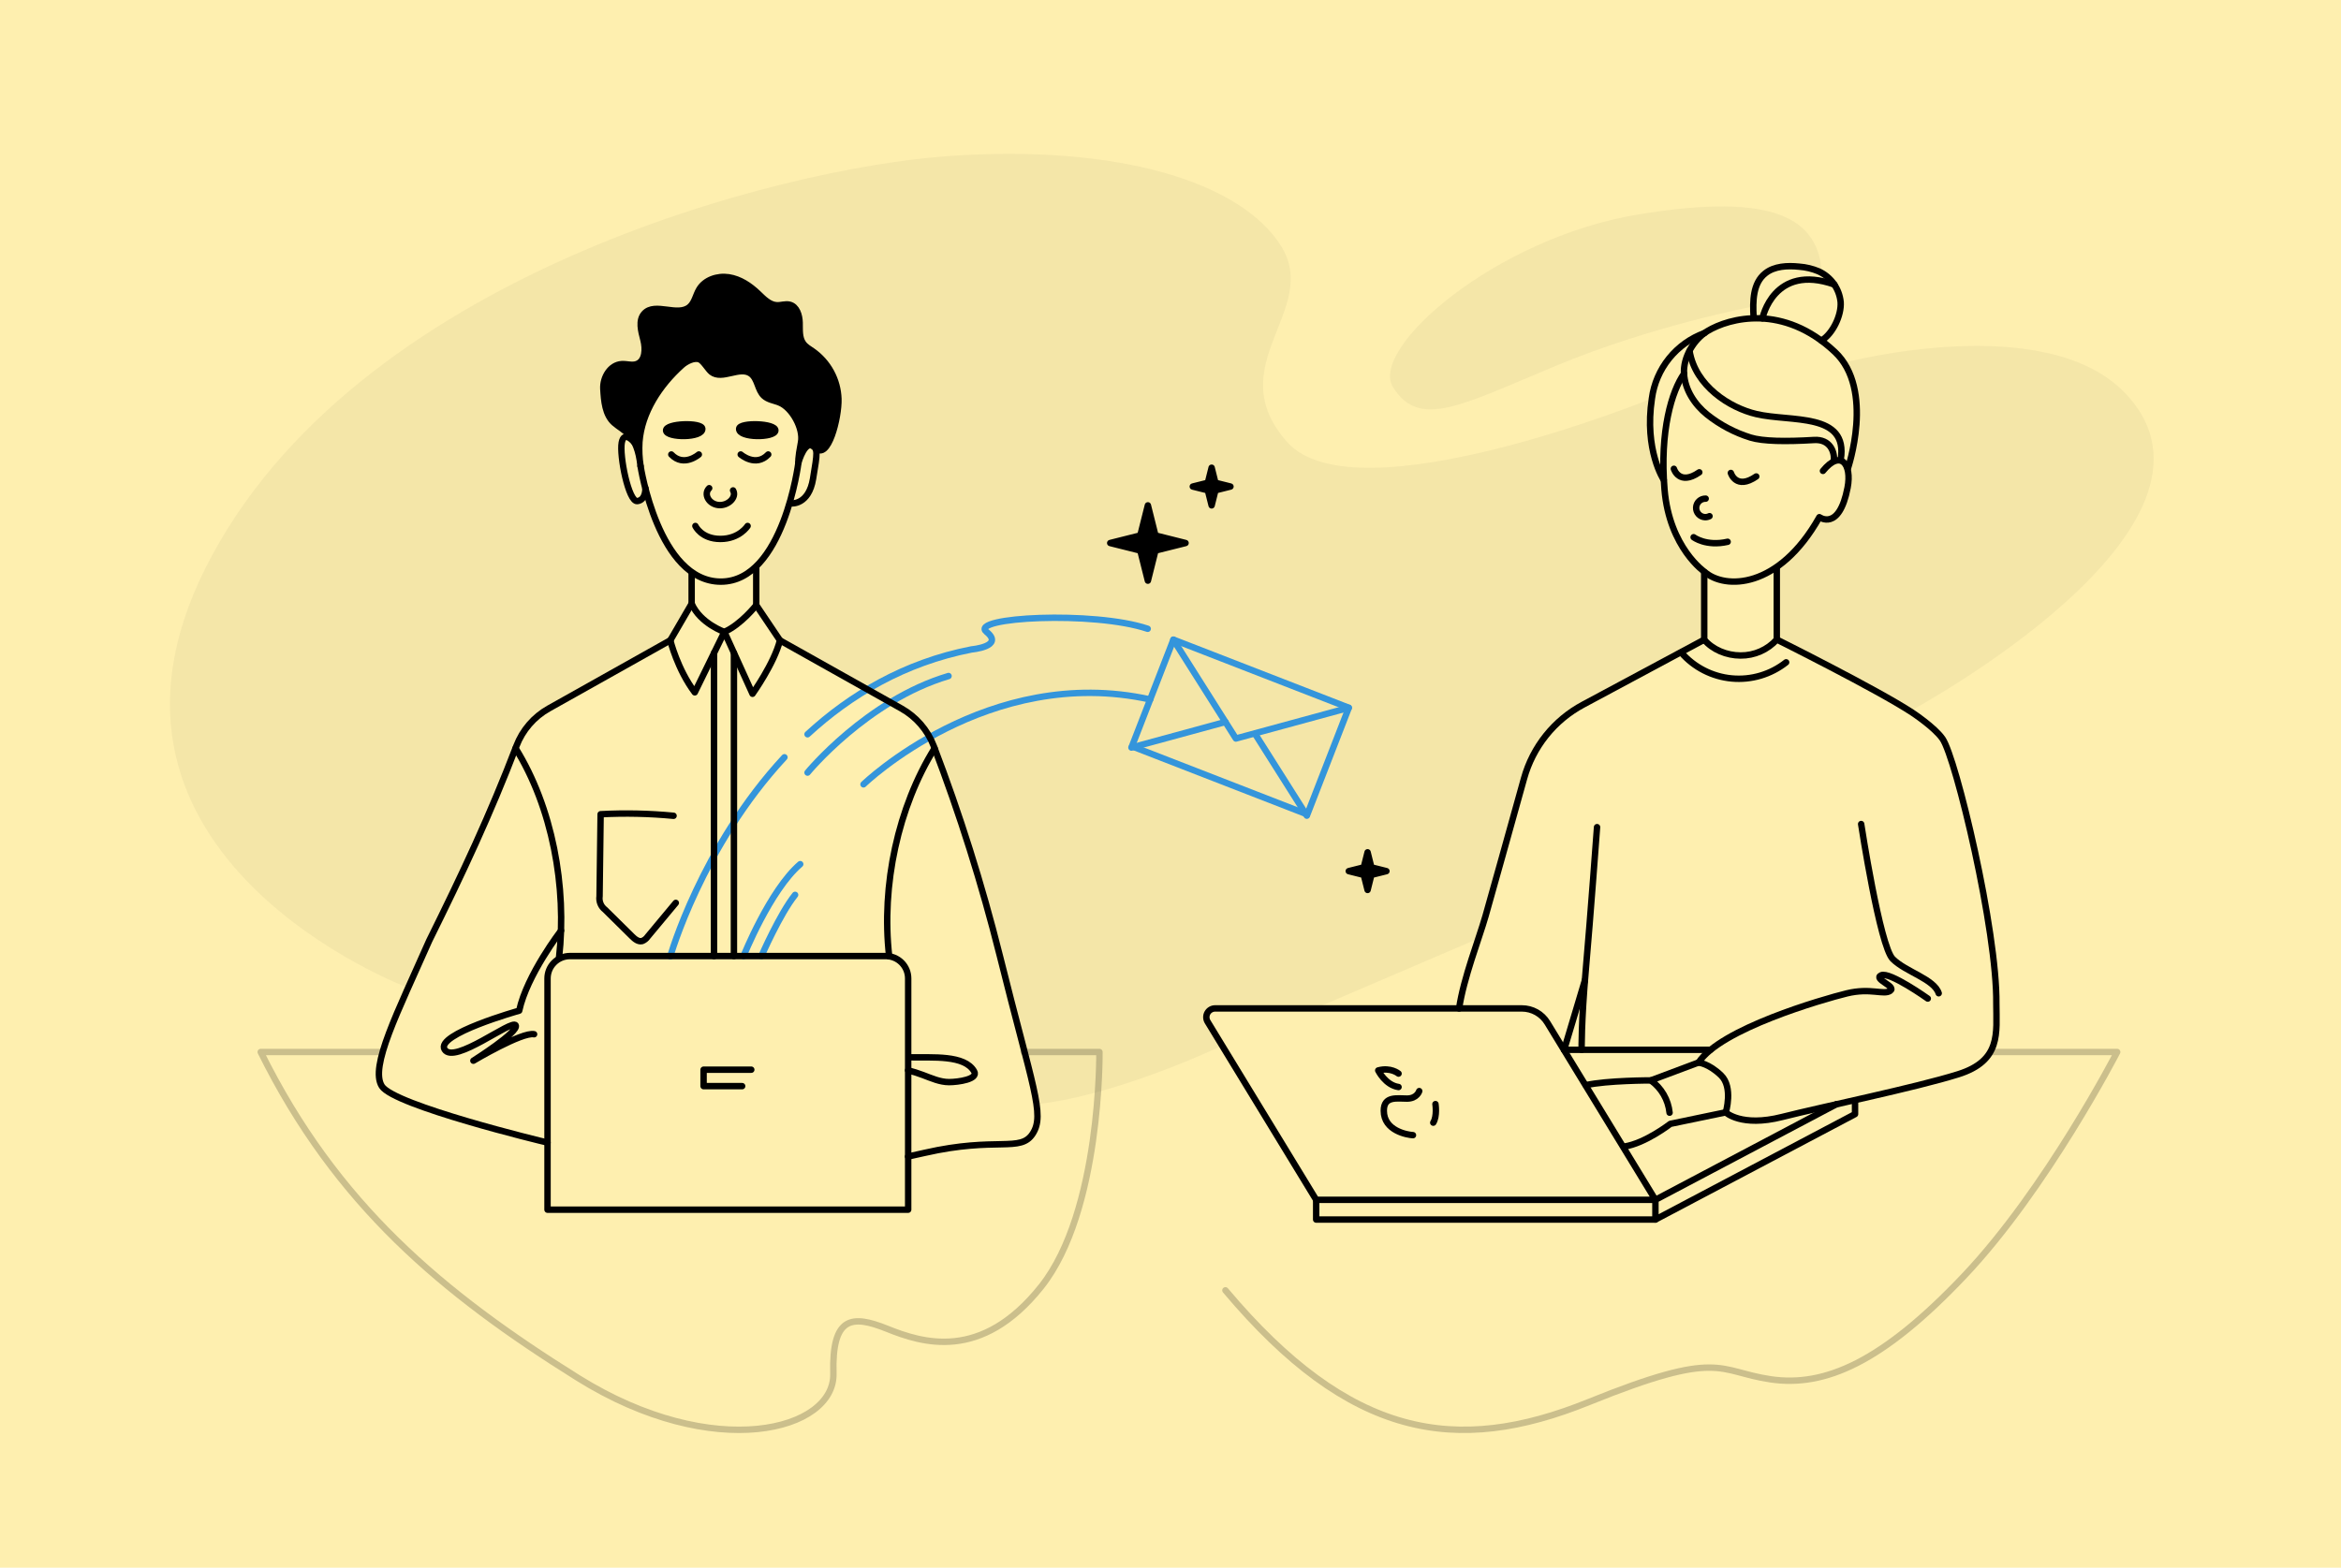 <?xml version="1.0" encoding="UTF-8"?> <svg xmlns="http://www.w3.org/2000/svg" width="730" height="489" viewBox="0 0 730 489" fill="none"> <rect width="730" height="489" fill="#FEEFAF"></rect> <path opacity="0.04" d="M127.275 308.126C127.275 308.126 18.468 267.456 64.241 176.863C110.014 86.27 242.971 52.371 295.787 48.678C348.602 44.984 386.817 56.68 399.436 76.68C412.055 96.679 380.082 113.884 401.393 137.904C422.704 161.923 515.119 124.294 515.119 124.294C515.119 124.294 512.534 138.218 518.812 149.704C518.812 149.704 518.462 167.845 531.567 178.433L531.401 199.553L492.245 220.482C488.495 222.484 485.182 225.213 482.499 228.51C479.815 231.806 477.815 235.604 476.615 239.682L461.029 292.737L410.122 314.553H378.543C378.03 314.551 377.525 314.69 377.085 314.954C376.644 315.218 376.284 315.597 376.043 316.05C375.803 316.504 375.69 317.015 375.719 317.528C375.747 318.041 375.915 318.536 376.204 318.96L381.092 326.162C381.092 326.162 349.144 341.496 323.518 344.402L303.967 269.992L291.625 233.544C289.81 228.177 286.065 223.675 281.118 220.913L243.217 199.744L235.83 188.774V176.863C235.83 176.863 244.393 167.63 246.184 157.017C246.184 157.017 255.036 158.901 254.593 140.963C254.15 123.026 227.859 108.067 227.859 108.067C227.859 108.067 196.336 117.522 194.421 136.704C194.421 136.704 193.467 137.639 193.806 140.883C194.144 144.127 195.32 156.365 198.995 156.272C198.995 156.272 202.073 156.322 200.989 151.231C200.989 151.231 205.834 172.486 215.695 178.42V188.78L209.355 199.75L172.236 220.242C166.639 223.337 162.217 228.189 159.654 234.049L127.275 308.126Z" fill="black"></path> <path opacity="0.04" d="M575.026 113.158C575.026 113.158 637.842 96.387 662.816 122.756C702.272 164.415 595.699 221.776 595.699 221.776L554.06 199.492V176.833C554.06 176.833 563.946 169.747 567.343 161.32C567.343 161.32 573.672 165.426 575.961 152.881C575.961 152.881 577.008 147.679 576.189 146.227C576.189 146.227 580.332 131.311 578.534 122.755C576.737 114.199 575.026 113.158 575.026 113.158Z" fill="black"></path> <path opacity="0.04" d="M434.42 120.829C426.787 108.77 466.103 74.323 510.75 66.917C554.062 59.758 567.007 68.499 568.14 85.187C568.14 85.187 557.835 78.859 549.186 86.492C547.096 89.107 546.005 92.38 546.109 95.726C546.109 95.726 515.139 101.617 485.18 114.1C455.22 126.584 442.644 133.817 434.42 120.829Z" fill="black"></path> <path d="M251.816 229.037C265.088 216.812 281.936 206.674 302.976 202.568C302.976 202.568 313.275 201.663 307.617 197.083C301.96 192.503 341.135 190.478 357.891 196.135" stroke="#3495DB" stroke-width="2" stroke-linecap="round" stroke-linejoin="round"></path> <path d="M209.023 298.3C209.023 298.3 218.725 264.124 244.615 236.214" stroke="#3495DB" stroke-width="2" stroke-linecap="round" stroke-linejoin="round"></path> <path d="M251.816 240.991C251.816 240.991 270.314 218.436 295.786 210.871" stroke="#3495DB" stroke-width="2" stroke-linecap="round" stroke-linejoin="round"></path> <path d="M269.269 244.654C269.269 244.654 308.123 207.018 358.661 218.185" stroke="#3495DB" stroke-width="2" stroke-linecap="round" stroke-linejoin="round"></path> <path d="M231.867 298.214C231.867 298.214 240.103 277.655 249.534 269.554" stroke="#3495DB" stroke-width="2" stroke-linecap="round" stroke-linejoin="round"></path> <path d="M237.444 298.214C237.444 298.214 243.157 285.097 247.94 279.132" stroke="#3495DB" stroke-width="2" stroke-linecap="round" stroke-linejoin="round"></path> <path d="M355.59 167.025L357.947 157.638L360.299 167.025L369.692 169.383L360.299 171.734L357.947 181.122L355.59 171.734L346.202 169.383L355.59 167.025Z" fill="black" stroke="black" stroke-width="2" stroke-linecap="round" stroke-linejoin="round"></path> <path d="M376.649 150.589L377.825 145.893L379 150.589L383.697 151.765L379 152.941L377.825 157.638L376.649 152.941L371.952 151.765L376.649 150.589Z" fill="black" stroke="black" stroke-width="2" stroke-linecap="round" stroke-linejoin="round"></path> <path d="M425.278 270.55L426.459 265.854L427.635 270.55L432.332 271.726L427.635 272.902L426.459 277.599L425.278 272.902L420.587 271.726L425.278 270.55Z" fill="black" stroke="black" stroke-width="2" stroke-linecap="round" stroke-linejoin="round"></path> <path d="M199.746 145.383C199.357 142.896 199.237 140.374 199.389 137.861C200.091 128.585 205.73 120.121 212.624 113.916C213.947 112.721 216.496 111.41 218.164 112.106C219.364 112.611 220.842 115.233 221.857 116.033C225.194 118.637 230.635 114.1 234.095 116.532C236.323 118.101 236.206 121.623 238.207 123.469C239.5 124.663 241.377 124.897 243.014 125.544C247.04 127.12 250.598 133.688 249.786 137.923C248.727 143.358 248.973 144.288 248.973 144.288C248.973 144.288 251.171 136.242 254.255 139.652C258.17 143.961 261.641 130.222 261.444 124.386C261.336 121.46 260.553 118.599 259.156 116.026C257.76 113.452 255.787 111.237 253.393 109.551C252.365 108.85 251.245 108.215 250.506 107.218C249.139 105.372 249.41 102.872 249.349 100.589C249.287 98.305 248.444 95.596 246.228 95.049C244.929 94.728 243.575 95.282 242.239 95.221C239.894 95.11 238.108 93.183 236.403 91.564C233.842 89.102 230.752 87.028 227.25 86.492C223.747 85.957 219.795 87.262 218.016 90.315C216.964 92.094 216.637 94.365 215.08 95.719C211.325 98.963 204.265 94.138 200.922 97.8C198.983 99.924 199.931 103.26 200.651 106.043C201.371 108.825 201.267 112.623 198.534 113.583C197.056 114.106 195.456 113.479 193.861 113.583C190.316 113.786 187.946 117.738 188.137 121.29C188.358 125.033 188.685 129.36 191.485 131.859C194.44 134.494 198.718 135.27 199.746 145.383Z" fill="black" stroke="black" stroke-width="2" stroke-linecap="round" stroke-linejoin="round"></path> <path d="M235.819 176.863V188.781C235.819 188.781 231.061 194.832 225.872 197.103C225.872 197.103 218.392 194.499 215.678 188.313" stroke="black" stroke-width="2" stroke-linecap="round" stroke-linejoin="round"></path> <path d="M209.022 199.744C209.022 199.744 211.245 208.786 216.655 215.964L225.889 197.097L234.661 216.407C234.661 216.407 241.432 206.915 243.217 199.744L235.83 188.774" stroke="black" stroke-width="2" stroke-linecap="round" stroke-linejoin="round"></path> <path d="M215.677 178.81V188.314L209.022 199.745" stroke="black" stroke-width="2" stroke-linecap="round" stroke-linejoin="round"></path> <path d="M210.039 254.467C202.48 253.742 194.877 253.58 187.294 253.981L186.962 279.576C186.847 280.361 186.945 281.162 187.245 281.896C187.545 282.63 188.036 283.27 188.667 283.75L197.069 292.048C197.937 292.909 199.051 293.845 200.239 293.537C200.935 293.272 201.532 292.799 201.951 292.183L210.735 281.632" stroke="black" stroke-width="2" stroke-linecap="round" stroke-linejoin="round"></path> <path d="M221.15 152.277C219.303 154.124 221.027 157.257 224.062 157.54C227.096 157.824 229.817 155.078 228.598 152.973" stroke="black" stroke-width="2" stroke-linecap="round" stroke-linejoin="round"></path> <path d="M546.82 98.803C546.549 93.946 546.586 88.339 550.47 85.261C553.302 82.996 557.371 82.799 561.07 83.186C563.13 83.34 565.152 83.822 567.06 84.615C568.957 85.466 570.595 86.804 571.809 88.493C573.023 90.181 573.769 92.16 573.973 94.23C574.256 98.292 571.566 104.079 567.965 106.245" stroke="black" stroke-width="2" stroke-linecap="round" stroke-linejoin="round"></path> <path d="M531.888 155.539C531.129 155.517 530.391 155.795 529.835 156.313C529.278 156.83 528.948 157.546 528.915 158.305C528.882 159.064 529.148 159.806 529.658 160.37C530.167 160.934 530.877 161.275 531.636 161.319C532.137 161.34 532.635 161.232 533.082 161.005" stroke="black" stroke-width="2" stroke-linecap="round" stroke-linejoin="round"></path> <path d="M524.26 203.554C528.277 208.169 533.917 211.061 540.009 211.627C546.102 212.193 552.178 210.391 556.977 206.595" stroke="black" stroke-width="2" stroke-linecap="round" stroke-linejoin="round"></path> <path d="M531.433 178.421V199.541C534.049 202.619 538.382 204.465 542.765 204.465C544.893 204.482 546.999 204.047 548.947 203.19C550.894 202.333 552.637 201.072 554.061 199.491V177.331" stroke="black" stroke-width="2" stroke-linecap="round" stroke-linejoin="round"></path> <path d="M571.863 143.697C572.146 141.056 570.755 136.926 565.652 137.246C556.83 137.781 549.721 137.67 545.88 136.488C540.959 134.963 536.366 132.533 532.337 129.323C528.416 126.159 525.424 121.567 525.129 116.538C524.833 111.509 528.127 105.883 532.436 103.273C539.274 99.136 556.116 94.655 572.183 109.785C584.666 121.524 576.196 146.227 576.196 146.227" stroke="black" stroke-width="2" stroke-linecap="round" stroke-linejoin="round"></path> <path d="M230.488 133.719C230.629 131.681 241.937 131.977 241.789 134.297C241.642 136.618 230.266 136.704 230.488 133.719Z" fill="black" stroke="black" stroke-width="2" stroke-linecap="round" stroke-linejoin="round"></path> <path d="M219.002 133.719C218.861 131.681 207.553 131.977 207.701 134.297C207.848 136.618 219.212 136.704 219.002 133.719Z" fill="black" stroke="black" stroke-width="2" stroke-linecap="round" stroke-linejoin="round"></path> <path d="M230.974 141.765C230.974 141.765 235.652 145.858 239.555 141.765" stroke="black" stroke-width="2" stroke-linecap="round" stroke-linejoin="round"></path> <path d="M217.918 141.765C217.918 141.765 213.24 145.858 209.337 141.765" stroke="black" stroke-width="2" stroke-linecap="round" stroke-linejoin="round"></path> <path d="M246.812 157.018C246.812 157.018 252.174 157.56 253.534 149.336C254.895 141.112 255.184 139.887 252.999 138.871" stroke="black" stroke-width="2" stroke-linecap="round" stroke-linejoin="round"></path> <path d="M277.27 298.302C274.759 276.141 280.046 251.74 291.428 233.415" stroke="black" stroke-width="2" stroke-linecap="round" stroke-linejoin="round"></path> <path d="M283.18 333.857C284.76 334.268 286.307 334.76 287.821 335.335C290.462 336.326 293.121 337.538 295.947 337.538C298.772 337.538 305.18 336.64 303.77 334.19C300.803 328.97 290.788 329.949 283.764 329.801" stroke="black" stroke-width="2" stroke-linecap="round" stroke-linejoin="round"></path> <path d="M243.199 199.744L281.05 220.981C285.682 223.581 289.26 227.718 291.164 232.677C299.317 254.016 306.189 275.824 311.742 297.982C322.059 339.453 325.901 347.572 322.059 353.593C318.218 359.613 310.887 354.448 288.326 359.607C286.586 360.017 284.869 360.399 283.174 360.752" stroke="black" stroke-width="2" stroke-linecap="round" stroke-linejoin="round"></path> <path d="M160.782 233.415C172.17 251.74 176.855 276.609 174.325 298.757" stroke="black" stroke-width="2" stroke-linecap="round" stroke-linejoin="round"></path> <path d="M170.735 356.393C169.042 356.03 122.924 344.839 119.082 338.819C115.241 332.799 123.939 315.852 133.856 293.39C144.191 272.547 152.883 253.994 161.039 232.677C162.94 227.716 166.519 223.578 171.153 220.981L209.004 199.744" stroke="black" stroke-width="2" stroke-linecap="round" stroke-linejoin="round"></path> <path d="M222.651 203.684V298.235" stroke="black" stroke-width="2" stroke-linecap="round" stroke-linejoin="round"></path> <path d="M228.863 203.684V298.216" stroke="black" stroke-width="2" stroke-linecap="round" stroke-linejoin="round"></path> <path d="M525.152 116.538C521.329 121.943 517.525 134.389 519.051 152.666C520.578 170.942 531.597 178.421 531.597 178.421C537.869 183.875 554.637 183.875 567.343 161.321C567.343 161.321 573.498 165.876 576.139 152.087C577.536 144.799 574.015 140.077 568.457 146.885" stroke="black" stroke-width="2" stroke-linecap="round" stroke-linejoin="round"></path> <path d="M531.574 103.875C527.228 105.447 523.396 108.181 520.495 111.779C517.594 115.377 515.735 119.701 515.119 124.281C512.657 140.464 518.813 149.692 518.813 149.692" stroke="black" stroke-width="2" stroke-linecap="round" stroke-linejoin="round"></path> <path d="M531.432 199.534L493.655 219.805C489.193 222.195 485.261 225.464 482.098 229.416C478.934 233.368 476.605 237.919 475.249 242.796C471.069 257.804 465.092 279.25 463.24 285.732C461.171 292.952 456.394 305.061 454.997 314.565" stroke="black" stroke-width="2" stroke-linecap="round" stroke-linejoin="round"></path> <path d="M554.059 199.491C554.059 199.491 585.305 215.053 596.287 222.267C596.287 222.267 603.243 226.835 605.742 230.442C609.953 236.518 622.787 290.256 622.523 313.094C622.523 322.174 624.135 330.853 610.618 335.094C597.1 339.336 568.433 345.183 555.715 348.415C542.998 351.647 538.153 346.999 538.153 346.999C538.153 346.999 540.535 339.151 536.676 335.421C532.816 331.69 529.677 331.456 529.677 331.456C536.337 320.961 568.457 311.678 575.9 309.862C583.342 308.046 587.405 310.478 589.442 309.056C591.48 307.634 583.988 305.424 586.617 304.211C589.245 302.999 601.144 311.475 601.144 311.475" stroke="black" stroke-width="2" stroke-linecap="round" stroke-linejoin="round"></path> <path d="M526.853 109.458C528.644 120.427 539.416 127.223 547.677 129.156C558.462 131.698 576.424 128.541 574.005 143.314" stroke="black" stroke-width="2" stroke-linecap="round" stroke-linejoin="round"></path> <path d="M549.591 99.29C549.591 99.29 553.056 82.054 572.016 88.752" stroke="black" stroke-width="2" stroke-linecap="round" stroke-linejoin="round"></path> <path d="M521.971 146.227C521.971 146.227 523.602 151.668 529.899 147.322" stroke="black" stroke-width="2" stroke-linecap="round" stroke-linejoin="round"></path> <path d="M539.736 147.525C539.736 147.525 541.361 152.967 547.659 148.621" stroke="black" stroke-width="2" stroke-linecap="round" stroke-linejoin="round"></path> <path d="M580.369 257.04C580.369 257.04 586.192 295.088 590.218 299.126C594.244 303.164 603.145 305.387 604.549 309.825" stroke="black" stroke-width="2" stroke-linecap="round" stroke-linejoin="round"></path> <path d="M529.678 331.42L514.781 337.003C516.414 338.173 517.779 339.676 518.787 341.414C519.795 343.151 520.423 345.082 520.629 347.08" stroke="black" stroke-width="2" stroke-linecap="round" stroke-linejoin="round"></path> <path d="M538.154 346.962L520.875 350.557C520.875 350.557 513.039 356.657 506.446 357.648" stroke="black" stroke-width="2" stroke-linecap="round" stroke-linejoin="round"></path> <path d="M514.782 337.003C514.782 337.003 501.098 337.003 494.505 338.493" stroke="black" stroke-width="2" stroke-linecap="round" stroke-linejoin="round"></path> <path d="M498.012 258.008C498.012 258.008 495.962 285.893 494.503 302.489C493.045 319.084 493.211 327.462 493.211 327.462" stroke="black" stroke-width="2" stroke-linecap="round" stroke-linejoin="round"></path> <path d="M487.745 327.462H533.383" stroke="black" stroke-width="2" stroke-linecap="round" stroke-linejoin="round"></path> <path d="M494.233 305.763L487.745 327.461" stroke="black" stroke-width="2" stroke-linecap="round" stroke-linejoin="round"></path> <path d="M410.424 374.25L376.568 318.702C376.317 318.287 376.181 317.814 376.173 317.33C376.165 316.846 376.286 316.368 376.524 315.946C376.761 315.524 377.106 315.173 377.524 314.928C377.942 314.683 378.417 314.554 378.901 314.553H474.572C476.167 314.553 477.735 314.962 479.126 315.743C480.516 316.523 481.683 317.648 482.513 319.009L516.203 374.25H410.424Z" stroke="black" stroke-width="2" stroke-linecap="round" stroke-linejoin="round"></path> <path d="M572.718 344.401L516.215 374.25V380.406L578.461 347.522V343.509" stroke="black" stroke-width="2" stroke-linecap="round" stroke-linejoin="round"></path> <path d="M410.423 374.251V380.407H516.214" stroke="black" stroke-width="2" stroke-linecap="round" stroke-linejoin="round"></path> <path opacity="0.2" d="M621 328.151L660.208 328.151C660.208 328.151 638.27 370.701 612.608 397.865C586.947 425.029 568.948 432.735 552.129 430.242C535.31 427.75 536.709 420.639 495.384 437.359C454.059 454.079 420.903 448.615 382.125 402.489" stroke="black" stroke-width="2" stroke-linecap="round" stroke-linejoin="round"></path> <path d="M442.563 340.339C442.563 340.339 441.88 342.678 438.759 342.678C435.638 342.678 431.495 341.816 431.514 346.482C431.514 352.73 438.857 353.992 440.612 354.084" stroke="black" stroke-width="2" stroke-linecap="round" stroke-linejoin="round"></path> <path d="M447.622 344.4C447.622 344.4 448.207 348.137 446.938 350.187" stroke="black" stroke-width="2" stroke-linecap="round" stroke-linejoin="round"></path> <path d="M436.112 334.878C436.112 334.878 433.649 332.829 429.777 333.9C429.777 333.9 432.018 338.486 436.112 339.07" stroke="black" stroke-width="2" stroke-linecap="round" stroke-linejoin="round"></path> <path d="M199.747 145.384C199.747 145.384 205.287 181.425 224.788 181.425C244.289 181.425 248.974 144.288 248.974 144.288" stroke="black" stroke-width="2" stroke-linecap="round" stroke-linejoin="round"></path> <path d="M197.843 138.058C197.843 138.058 194.636 134.026 193.879 138.058C193.122 142.09 195.996 156.611 198.723 156.303C201.45 155.995 201.26 152.277 201.26 152.277" stroke="black" stroke-width="2" stroke-linecap="round" stroke-linejoin="round"></path> <path d="M174.951 290.281C174.951 290.281 164.283 304.125 161.901 315.255C161.901 315.255 135.666 322.605 138.645 327.375C141.624 332.146 159.66 317.834 160.805 319.822C161.95 321.811 147.614 330.859 147.614 330.859C147.614 330.859 162.824 321.811 166.549 322.605" stroke="black" stroke-width="2" stroke-linecap="round" stroke-linejoin="round"></path> <path d="M177.721 298.217H276.212C277.129 298.217 278.038 298.398 278.885 298.749C279.733 299.1 280.503 299.614 281.152 300.263C281.801 300.912 282.315 301.682 282.666 302.53C283.018 303.377 283.198 304.286 283.198 305.203V377.329H170.734V305.203C170.734 303.35 171.47 301.573 172.781 300.263C174.091 298.953 175.868 298.217 177.721 298.217Z" stroke="black" stroke-width="2" stroke-linecap="round" stroke-linejoin="round"></path> <path opacity="0.2" d="M319.237 328.151H342.84C342.84 328.151 343.407 377.794 324.685 401.33C305.963 424.866 287.518 418.859 276.58 414.461C265.641 410.063 259.398 410.632 259.879 428.421C260.36 446.21 222.675 456.333 180.19 429.784C137.705 403.234 104.822 375.644 81.299 328.151H119.217" stroke="black" stroke-width="2" stroke-linecap="round" stroke-linejoin="round"></path> <path d="M234.272 333.666H219.4V338.794H231.429" stroke="black" stroke-width="2" stroke-linecap="round" stroke-linejoin="round"></path> <path d="M420.596 220.767L365.908 199.521L352.984 232.79L407.672 254.035L420.596 220.767Z" stroke="#3495DB" stroke-width="2" stroke-linecap="round" stroke-linejoin="round"></path> <path d="M365.894 199.534L385.389 230.362L420.587 220.777" stroke="#3495DB" stroke-width="2" stroke-linecap="round" stroke-linejoin="round"></path> <path d="M382.133 225.203L352.819 233.187" stroke="#3495DB" stroke-width="2" stroke-linecap="round" stroke-linejoin="round"></path> <path d="M407.512 254.431L391.354 228.885" stroke="#3495DB" stroke-width="2" stroke-linecap="round" stroke-linejoin="round"></path> <path d="M216.841 164.066C216.841 164.066 218.688 168.111 224.64 168.111C230.593 168.111 233.129 164.066 233.129 164.066" stroke="black" stroke-width="2" stroke-linecap="round" stroke-linejoin="round"></path> <path d="M528.125 167.575C528.125 167.575 531.997 170.536 538.737 168.997" stroke="black" stroke-width="2" stroke-linecap="round" stroke-linejoin="round"></path> </svg> 